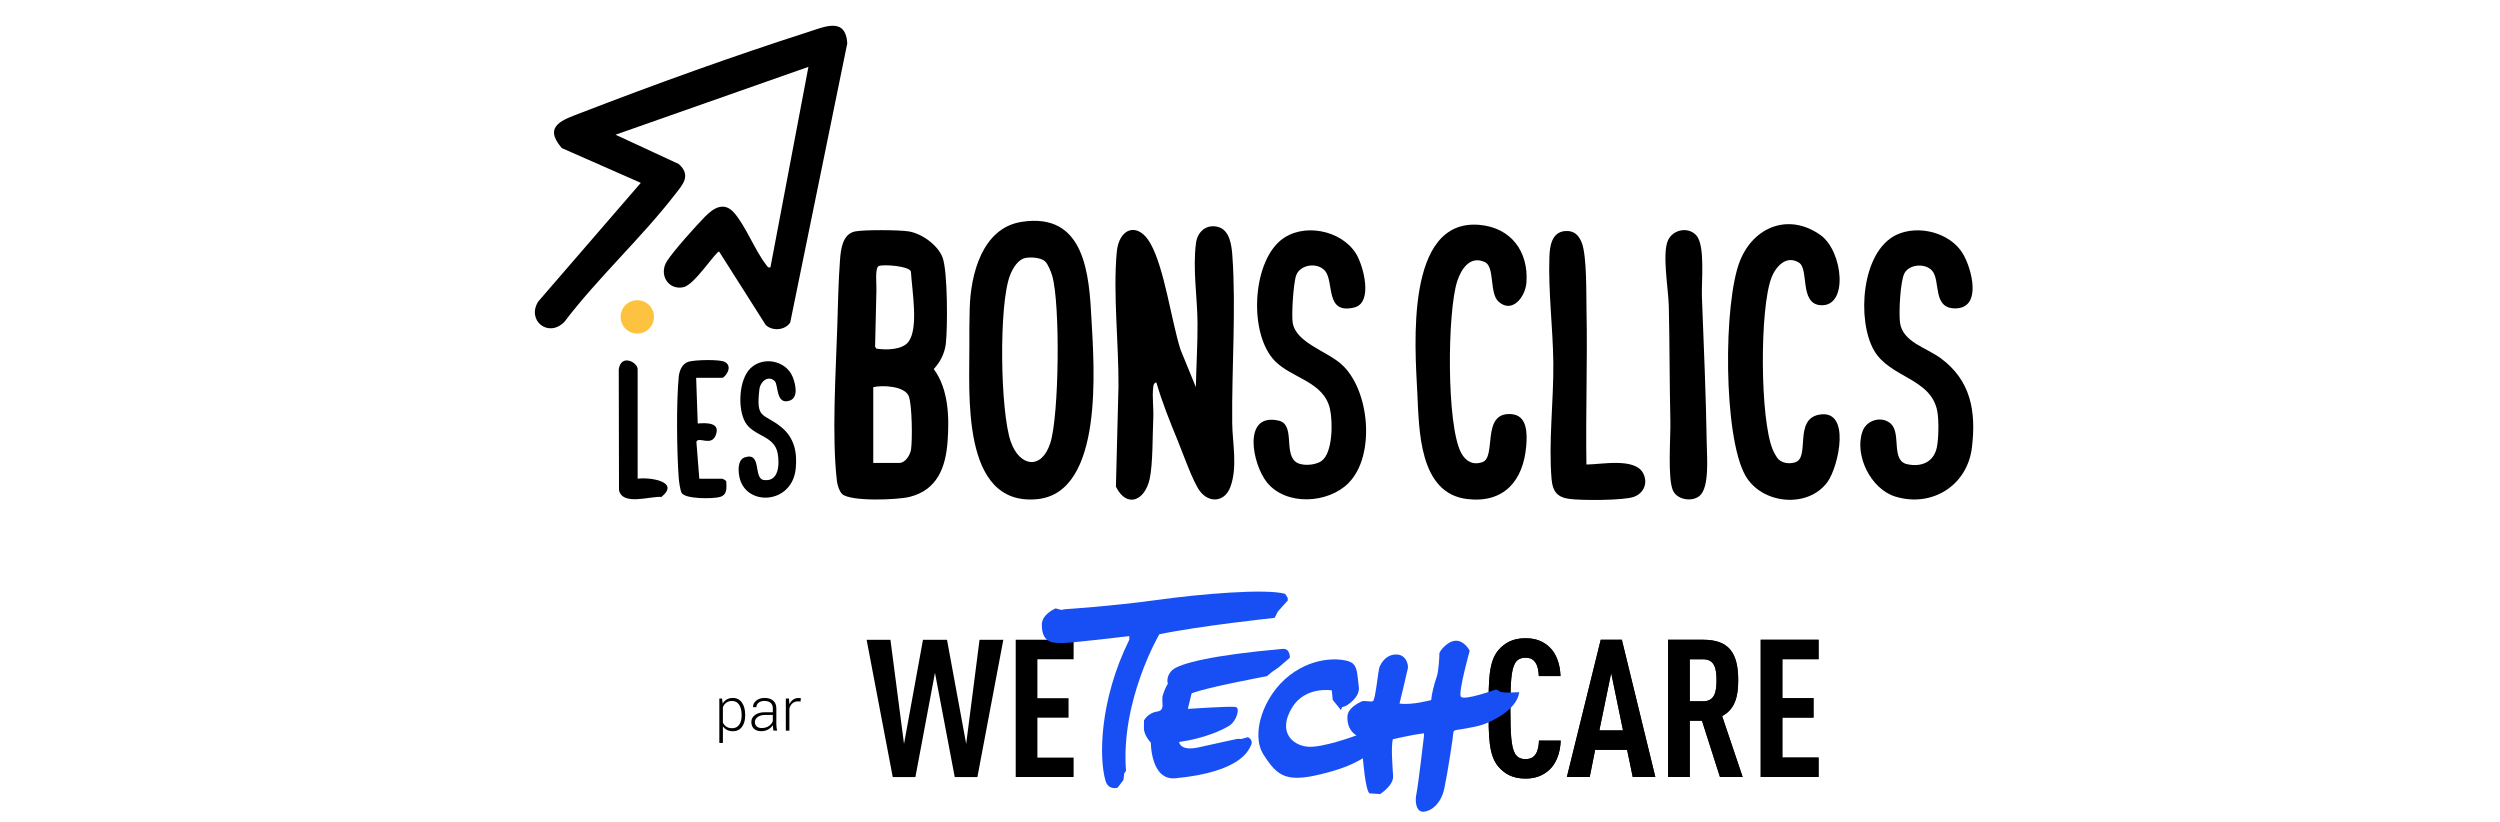 <?xml version="1.0" encoding="UTF-8"?><svg id="uuid-67119754-43dd-41e2-9c84-cbde41331c9c" xmlns="http://www.w3.org/2000/svg" viewBox="0 0 617 202.96"><path d="M190.15,65.96l9.37-49.46-47.61,16.75,15.59,7.22c3.18,2.85.99,5.08-.95,7.58-8.32,10.74-18.99,20.51-27.27,31.4-3.96,4.03-9.38-.4-6.43-5.05l25.3-29.27-19.49-8.58c-4.82-5.54.39-7.03,4.86-8.75,17.78-6.88,37.68-14.06,55.81-19.86,4.11-1.31,9.37-3.84,9.78,2.75l-14.08,68.9c-1.25,1.95-4.41,2.19-6.05.61l-11.5-18.12c-.86.01-6.04,8.17-8.76,8.79-3.77.85-6.23-3.11-4.1-6.44,1.59-2.49,7.12-8.66,9.35-10.93,2.11-2.15,4.72-3.86,7.23-.97,2.85,3.27,5.12,9.27,7.87,12.79.34.43.39.81,1.1.65Z"/><path d="M276.04,95.38c.08-10.63-1.36-22.75-.43-33.14.55-6.06,5.29-7.62,8.36-2.08,3.45,6.21,5.08,18.84,7.38,26.13l3.79,9.26c.1-5.28.44-10.48.41-15.79-.04-6.35-1.23-13.46-.37-19.81.38-2.8,2.57-4.71,5.44-3.94s3.34,4.49,3.52,7.01c.95,13.05-.17,28-.03,41.31.05,5.07,1.38,10.9-.46,15.86-1.38,3.73-5.18,4.06-7.5,1.04-1.71-2.23-4.24-9.44-5.47-12.45-1.94-4.71-3.88-9.52-5.29-14.4-.71.15-.73.77-.79,1.35-.26,2.28.14,5.06.03,7.43-.2,4.19-.07,11.36-.9,15.07-1.18,5.33-5.63,7.3-8.32,1.88"/><path d="M207.84,121.92c-.67-.62-1.19-2.26-1.29-3.19-1.29-11.29-.27-26.58.09-38.12.17-5.46.27-11.05.67-16.41.2-2.66.61-6.52,3.82-7.1,2.34-.42,10.67-.37,13.08,0,3.24.5,7.2,3.32,8.4,6.41,1.29,3.32,1.28,17.36.82,21.3-.27,2.36-1.37,4.55-2.98,6.27,3.68,4.99,3.85,11.93,3.41,17.91-.48,6.44-2.57,11.92-9.36,13.64-2.94.75-14.59,1.21-16.67-.71ZM215.97,85.57l.31.47c2.34.38,6.51.36,8.01-1.79,2.42-3.48.82-12.34.52-17.23-.4-1.36-6.58-1.81-7.87-1.39-1.11.36-.56,4.7-.64,5.98M215.52,114.25h6.44c1.47,0,2.7-1.97,2.89-3.35.35-2.51.25-10.75-.53-13.03-.89-2.59-6.52-2.88-8.8-2.32v18.69Z"/><path d="M252.11,54.76c15.79-2.49,16.7,13.21,17.28,24.24s3.21,42.65-13.47,44.2c-18.95,1.76-16.58-26.63-16.68-38.25-.02-2.66,0-5.43.08-8.69.21-8.75,3.17-19.99,12.79-21.5ZM257.95,64.52c-1.04-.95-3.39-1.1-4.74-.88-1.97.32-3.25,2.56-3.92,4.27-2.83,7.21-2.44,33.65.17,41.1,2.17,6.18,7.58,7.07,9.75.35,2.2-6.82,2.48-34.47.47-41.31-.28-.95-1.04-2.89-1.74-3.52Z"/><path d="M466.74,104.65c2.49,2.46-.09,9.01,3.93,9.91,3.51.78,6.61-.51,7.35-4.18.44-2.16.51-6.56.13-8.74-1.45-8.35-11.68-8.31-15.64-15.16-4.28-7.4-3.17-24.39,5.52-28.52,5.39-2.56,13.29-.58,16.42,4.67,2.17,3.63,4.78,13.34-1.77,13.48-5.9.13-3.63-6.92-5.88-9.35-1.67-1.81-5.49-1.6-6.75.62-1.08,1.89-1.46,10-1.12,12.31.69,4.74,6.46,6.09,10.01,8.7,7.46,5.48,8.81,13.1,7.73,22.06-1.13,9.4-9.89,14.88-18.93,12.1-6.01-1.85-10.15-10.19-8.08-16.07,1.05-2.98,4.98-3.89,7.08-1.82Z"/><path d="M332.87,119.17c-5.05,5.12-15.4,5.74-20.15-.07-3.64-4.45-6.2-17.33,2.84-15.29,4.05.91,1.38,7.52,4.01,10.01,1.42,1.34,4.97,1.07,6.55-.03,2.86-2,2.83-9.74,2.11-12.89-1.53-6.73-9.36-7.51-13.56-11.78-6.45-6.55-5.72-23.88,1.37-29.78,5.37-4.47,14.92-2.64,18.6,3.22,1.85,2.94,4.34,12.2-.44,13.34-7.34,1.75-4.79-6.45-7.27-9.15-1.84-2.01-5.98-1.51-7.01,1.14-.71,1.82-1.21,9.81-.88,11.79.83,4.91,8.32,6.92,12.01,10.21,7,6.23,8.48,22.51,1.81,29.27Z"/><path d="M369.81,74.41c-2.26-2.08-.87-8.57-3.33-9.72-3.67-1.7-5.85,1.7-6.83,4.69-2.46,7.52-2.69,35.62.98,42.42,1.1,2.04,2.85,3.04,5.18,2.28,3.66-1.2-.37-12.4,7.15-11.88,4.06.28,3.96,4.88,3.71,7.92-.73,8.53-5.49,14.11-14.54,13.05-12-1.4-11.88-17.23-12.34-26.24-.57-11.29-3.08-43.07,15.37-41.43,7.77.69,12.1,6.59,11.57,14.18-.26,3.65-3.56,7.82-6.92,4.73Z"/><path d="M438.91,113.34c1.08,1.04,2.78,1.2,4.18.74,3.66-1.2-.4-10.54,5.82-11.73,8.04-1.54,4.87,12.76,2.14,16.56-4.79,6.66-16.23,5.58-20.28-1.53-5.48-9.62-5.49-42.85-1.3-53.11,3.43-8.41,12.09-11.75,19.82-6.26,5.6,3.97,7.02,18.01-.13,17.3-5.04-.5-2.69-8.9-5.15-10.47-3.14-2.01-5.76.97-6.8,3.65-2.95,7.62-2.86,35,.32,42.53.25.58.96,1.92,1.38,2.32Z"/><path d="M391.55,114.64c3.62.01,11.97-1.78,14,2.19,1.22,2.38.14,4.89-2.3,5.79-2.5.92-13.21.93-16.09.49s-3.96-1.89-4.22-4.75c-.81-9.18.53-19.54.42-28.85-.1-8.6-1.26-17.43-.97-26.08.09-2.67.57-6.17,3.92-6.41,2.17-.16,3.34,1.02,4.07,2.89,1.28,3.28,1.09,12.74,1.17,16.75.26,12.65-.23,25.34-.02,37.99Z"/><path d="M419.53,122.31c-1.79,1.62-5.49,1.11-6.6-1.16-1.43-2.93-.59-13.31-.68-17.23-.22-9.43-.17-18.96-.39-28.43-.09-3.98-1.68-12.86-.21-16.15,1.23-2.77,5.13-3.45,7.05-1.19,2.17,2.54,1.19,11.43,1.33,15.03.47,12.14,1,24.41,1.2,36.58.05,3.15.66,10.42-1.7,12.55Z"/><path d="M191.23,94.09c-1.55-1.58-3.58-.02-3.82,2.04-.86,7.43.92,5.73,5.27,9.17,3.3,2.61,4.11,6.19,3.71,10.31-.86,9.04-12.64,9.49-13.95,1.86-.26-1.52-.38-4.05,1.45-4.62,4.18-1.3,1.98,5.21,4.59,5.61,3.74.56,3.95-3.83,3.45-6.57-.81-4.44-5.96-4.19-7.97-7.63-1.97-3.37-1.64-10.61,1.29-13.4,3.15-3,8.72-1.88,10.37,2.14.7,1.7,1.55,5.15-.78,5.89-3.38,1.08-2.71-3.88-3.62-4.81Z"/><path d="M171.81,93.22l.39,11.3c2.28-.2,5.77-.23,4.39,3.01-1.14,2.69-4.27.08-4.72,1.53l.72,9.09h5.66c.11,0,.91.4.99.66.07,1.62.29,3.28-1.55,3.84-1.54.47-8.76.59-9.51-1.08-.33-.73-.6-2.72-.67-3.59-.48-6.52-.61-18.54,0-24.96.15-1.56.83-3.27,2.46-3.76,1.5-.45,7.82-.65,9.03.12,2.01,1.27-.19,3.86-.74,3.86h-6.44Z"/><path d="M157.37,118.14c3.05-.4,10.55.69,5.88,4.5-2.85-.22-9.6,2.25-10.48-1.66l-.06-29.88c.63-3.86,4.66-1.65,4.66-.02v27.07Z"/><circle cx="157.28" cy="78.21" r="4.12" style="fill:#fdc340;"/><path d="M183.91,176.57c0,1.19-.27,2.13-.81,2.84s-1.28,1.06-2.22,1.06c-.55,0-1.04-.11-1.45-.32-.42-.21-.76-.51-1.02-.89v4.1h-.88v-10.97h.67l.16,1.24c.26-.44.61-.78,1.03-1.02.42-.24.91-.36,1.48-.36.95,0,1.7.38,2.23,1.14.54.76.81,1.77.81,3.04v.15ZM183.03,176.41c0-1.01-.2-1.83-.6-2.46s-.99-.95-1.76-.95c-.58,0-1.06.14-1.42.42-.37.28-.65.64-.84,1.08v3.84c.21.43.5.77.87,1.01.38.25.84.37,1.41.37.77,0,1.35-.29,1.75-.86s.6-1.34.6-2.29v-.15Z"/><path d="M190.89,180.31c-.05-.28-.09-.52-.12-.72-.03-.2-.04-.41-.04-.62-.27.43-.66.79-1.15,1.07-.49.28-1.06.42-1.7.42-.78,0-1.38-.21-1.81-.62s-.64-.97-.64-1.68.31-1.28.93-1.72,1.43-.66,2.42-.66h1.95v-.98c0-.57-.18-1.01-.54-1.33-.36-.32-.87-.48-1.52-.48-.6,0-1.09.15-1.45.44s-.55.66-.55,1.11h-.81v-.04c-.04-.6.21-1.12.75-1.57s1.24-.68,2.11-.68,1.57.22,2.09.67c.53.44.79,1.08.79,1.91v3.9c0,.28.02.55.05.81.03.26.08.52.16.78h-.92ZM187.98,179.68c.67,0,1.26-.16,1.75-.48.49-.32.83-.73,1-1.23v-1.52h-1.96c-.71,0-1.3.17-1.77.51-.46.34-.7.75-.7,1.23,0,.45.15.81.44,1.08.29.27.7.41,1.22.41Z"/><path d="M197.56,173.14l-.62-.04c-.55,0-1,.16-1.36.47s-.61.74-.76,1.28v5.47h-.88v-7.92h.77l.11,1.32v.09c.23-.49.54-.87.92-1.14s.84-.41,1.38-.41c.11,0,.21,0,.31.03.1.02.18.04.24.06l-.11.82Z"/><path d="M264.97,191.78v-4.81h-8.94v-9.85h7.69v-4.81h-7.69v-9.61h8.94v-4.81h-14.29v33.88h14.29ZM247.63,157.9h-5.88l-3.3,25.69-4.73-25.69h-5.93l-4.68,25.69-3.35-25.69h-5.88l6.45,33.88h5.59l4.83-25.74,4.88,25.74h5.59l6.4-33.88Z"/><path d="M448.83,191.77v-4.81h-8.94v-9.85h7.69v-4.81h-7.69v-9.61h8.94v-4.81h-14.29v33.88h14.29ZM423.64,167.89c0,2.81-.43,5.19-3.3,5.19h-3.3v-10.37h3.3c2.87,0,3.3,2.38,3.3,5.19M430.09,191.77l-5.07-15.04c3.11-1.67,3.97-4.66,3.97-8.85,0-6.99-2.49-9.99-8.7-9.99h-8.6v33.88h5.35v-13.89h3.01l4.44,13.89h5.59ZM400.55,180.26h-5.83l2.92-14.18,2.92,14.18ZM408.54,191.77l-8.27-33.88h-5.21l-8.36,33.88h5.64l1.34-6.71h7.89l1.39,6.71h5.59ZM385.17,182.78h-5.35c-.05,1.24-.24,2.47-.81,3.33-.48.76-1.24,1.24-2.53,1.24s-2.06-.52-2.53-1.28c-1-1.62-1.19-5.04-1.19-11.23s.19-9.61,1.19-11.23c.48-.76,1.24-1.28,2.53-1.28s2.01.48,2.49,1.24c.57.86.76,2.05.81,3.28h5.35c-.1-3-1.05-5.57-2.72-7.14-1.53-1.43-3.35-2.19-5.93-2.19-3.25,0-5.16,1.24-6.6,2.85-2.53,2.85-2.49,7.85-2.49,14.51s-.05,11.56,2.49,14.42c1.43,1.62,3.35,2.85,6.6,2.85,2.53,0,4.35-.76,5.88-2.14,1.72-1.57,2.72-4.19,2.82-7.23" style="fill:#231f20;"/><path d="M448.83,191.77v-4.81h-8.94v-9.85h7.69v-4.81h-7.69v-9.61h8.94v-4.81h-14.29v33.88h14.29ZM423.64,167.89c0,2.81-.43,5.19-3.3,5.19h-3.3v-10.37h3.3c2.87,0,3.3,2.38,3.3,5.19ZM430.09,191.77l-5.07-15.04c3.11-1.67,3.97-4.66,3.97-8.85,0-6.99-2.49-9.99-8.7-9.99h-8.6v33.88h5.35v-13.89h3.01l4.44,13.89h5.59ZM400.55,180.26h-5.83l2.92-14.18,2.92,14.18ZM408.54,191.77l-8.27-33.88h-5.21l-8.36,33.88h5.64l1.34-6.71h7.89l1.39,6.71h5.59ZM385.17,182.78h-5.35c-.05,1.24-.24,2.47-.81,3.33-.48.76-1.24,1.24-2.53,1.24s-2.06-.52-2.53-1.28c-1-1.62-1.19-5.04-1.19-11.23s.19-9.61,1.19-11.23c.48-.76,1.24-1.28,2.53-1.28s2.01.48,2.49,1.24c.57.86.76,2.05.81,3.28h5.35c-.1-3-1.05-5.57-2.72-7.14-1.53-1.43-3.35-2.19-5.93-2.19-3.25,0-5.16,1.24-6.6,2.85-2.53,2.85-2.49,7.85-2.49,14.51s-.05,11.56,2.49,14.42c1.43,1.62,3.35,2.85,6.6,2.85,2.53,0,4.35-.76,5.88-2.14,1.72-1.57,2.72-4.19,2.82-7.23Z"/><path d="M260.56,150.16l1.35.36,1.08-.18s11.38-.72,22.4-2.25c10.88-1.51,27.01-2.88,31.79-1.53l.63.99v.68l-1.35,1.48-1.08,1.21-.81,1.57s-18.61,1.98-28.45,4.05c0,0-9.57,16.32-8.22,33.7l-.45.65-.18,1.62-1.45,1.89s-2.27.74-2.98-1.71c-1.63-5.57-1.54-19.83,5.87-34.8v-.9s-14.98,1.8-16.62,1.71c-1.64-.09-4.97.45-4.97-4.5,0-2.7,3.43-4.05,3.43-4.05" style="fill:#184ff4;"/><path d="M318.35,162.31l-2.76,2.38-1.69,1.17-1.23,1.02s-15.34,2.85-18.58,4.25l-.93,3.82s10.53-.71,11.78-.47c1.25.25.18,3.52-1.51,4.6-1.69,1.08-6.23,3.19-12.42,4.04,0,0,.15,2.35,4.81,1.33,4.67-1.02,8.51-1.9,9.61-2.11l.9.05,1.65-.45s1.42.61.8,1.93c-.61,1.32-2.59,6.67-18.69,8.21-6.1.58-6.06-8.78-6.06-8.78,0,0-1.8-1.89-1.71-3.69l.02-1.8s.9-1.84,3.18-2.18c2.28-.33.95-2.35,1.48-4.11.55-1.82,1.23-2.77,1.23-2.77,0,0-.63-1.74,1.08-3.36,1.71-1.62,9.86-3.72,27.22-5.24,1.93-.17,1.81,2.17,1.81,2.17" style="fill:#184ff4;"/><path d="M328.69,170.35l.22,2.38,2.03,2.5.29-.69.93-.32s3.6-1.99,3.19-4.76c-.42-2.77-.19-5.12-1.95-6.02-1.76-.9-8.6-1.8-15.12,3.22-6.52,5.02-9.63,14.55-6.48,19.52,3.65,5.75,5.89,7.14,15.79,4.49,4.26-1.14,6.54-2.23,8.77-3.52,0,0,.6,7.89,1.63,8.65l2.63.17s3.33-2.1,3.2-4.43c-.12-2.34-.56-6.9-.08-9.09,0,0,4.34-1.04,7.66-1.48l.06.45s-1.45,12.49-1.89,14.5c-.44,2.01-.03,4.6,1.86,4.41,1.89-.19,4.23-2.02,5.03-5.75.8-3.73,2.28-13.39,2.25-14l.38-.36s4.81-.69,6.79-1.36c1.87-.63,8.5-3.5,9.07-8.04,0,0-4.32.32-4.89-.2-.57-.51-1.02-.4-1.02-.4,0,0-7.92,2.85-8.53,1.67-.6-1.18,2.21-11.3,2.21-11.3,0,0-1.31-2.57-3.48-2.46-2.17.11-4.02,2.74-4,3.1.02.36-.13,4.42-.69,5.89-.56,1.47-1.29,4.66-1.27,5.15l-.06.5s-4.81,1.33-7.82.86c0,0,1.93-7.93,2.07-8.75.14-.82-.45-3.49-3.07-3.35-2.62.14-3.58,2.35-3.91,2.99-.33.65-1.02,8.15-1.63,8.5-.61.35-2.1-.3-2.98.16-.88.46-3.26,1.66-3.34,3.65-.08,1.99.65,3.75,2.23,4.66,0,0-8.34,3.14-12.06,2.79-3.73-.35-7.45-3.63-3.85-9.61,3.24-5.39,9.81-4.29,9.81-4.29" style="fill:#184ff4;"/></svg>